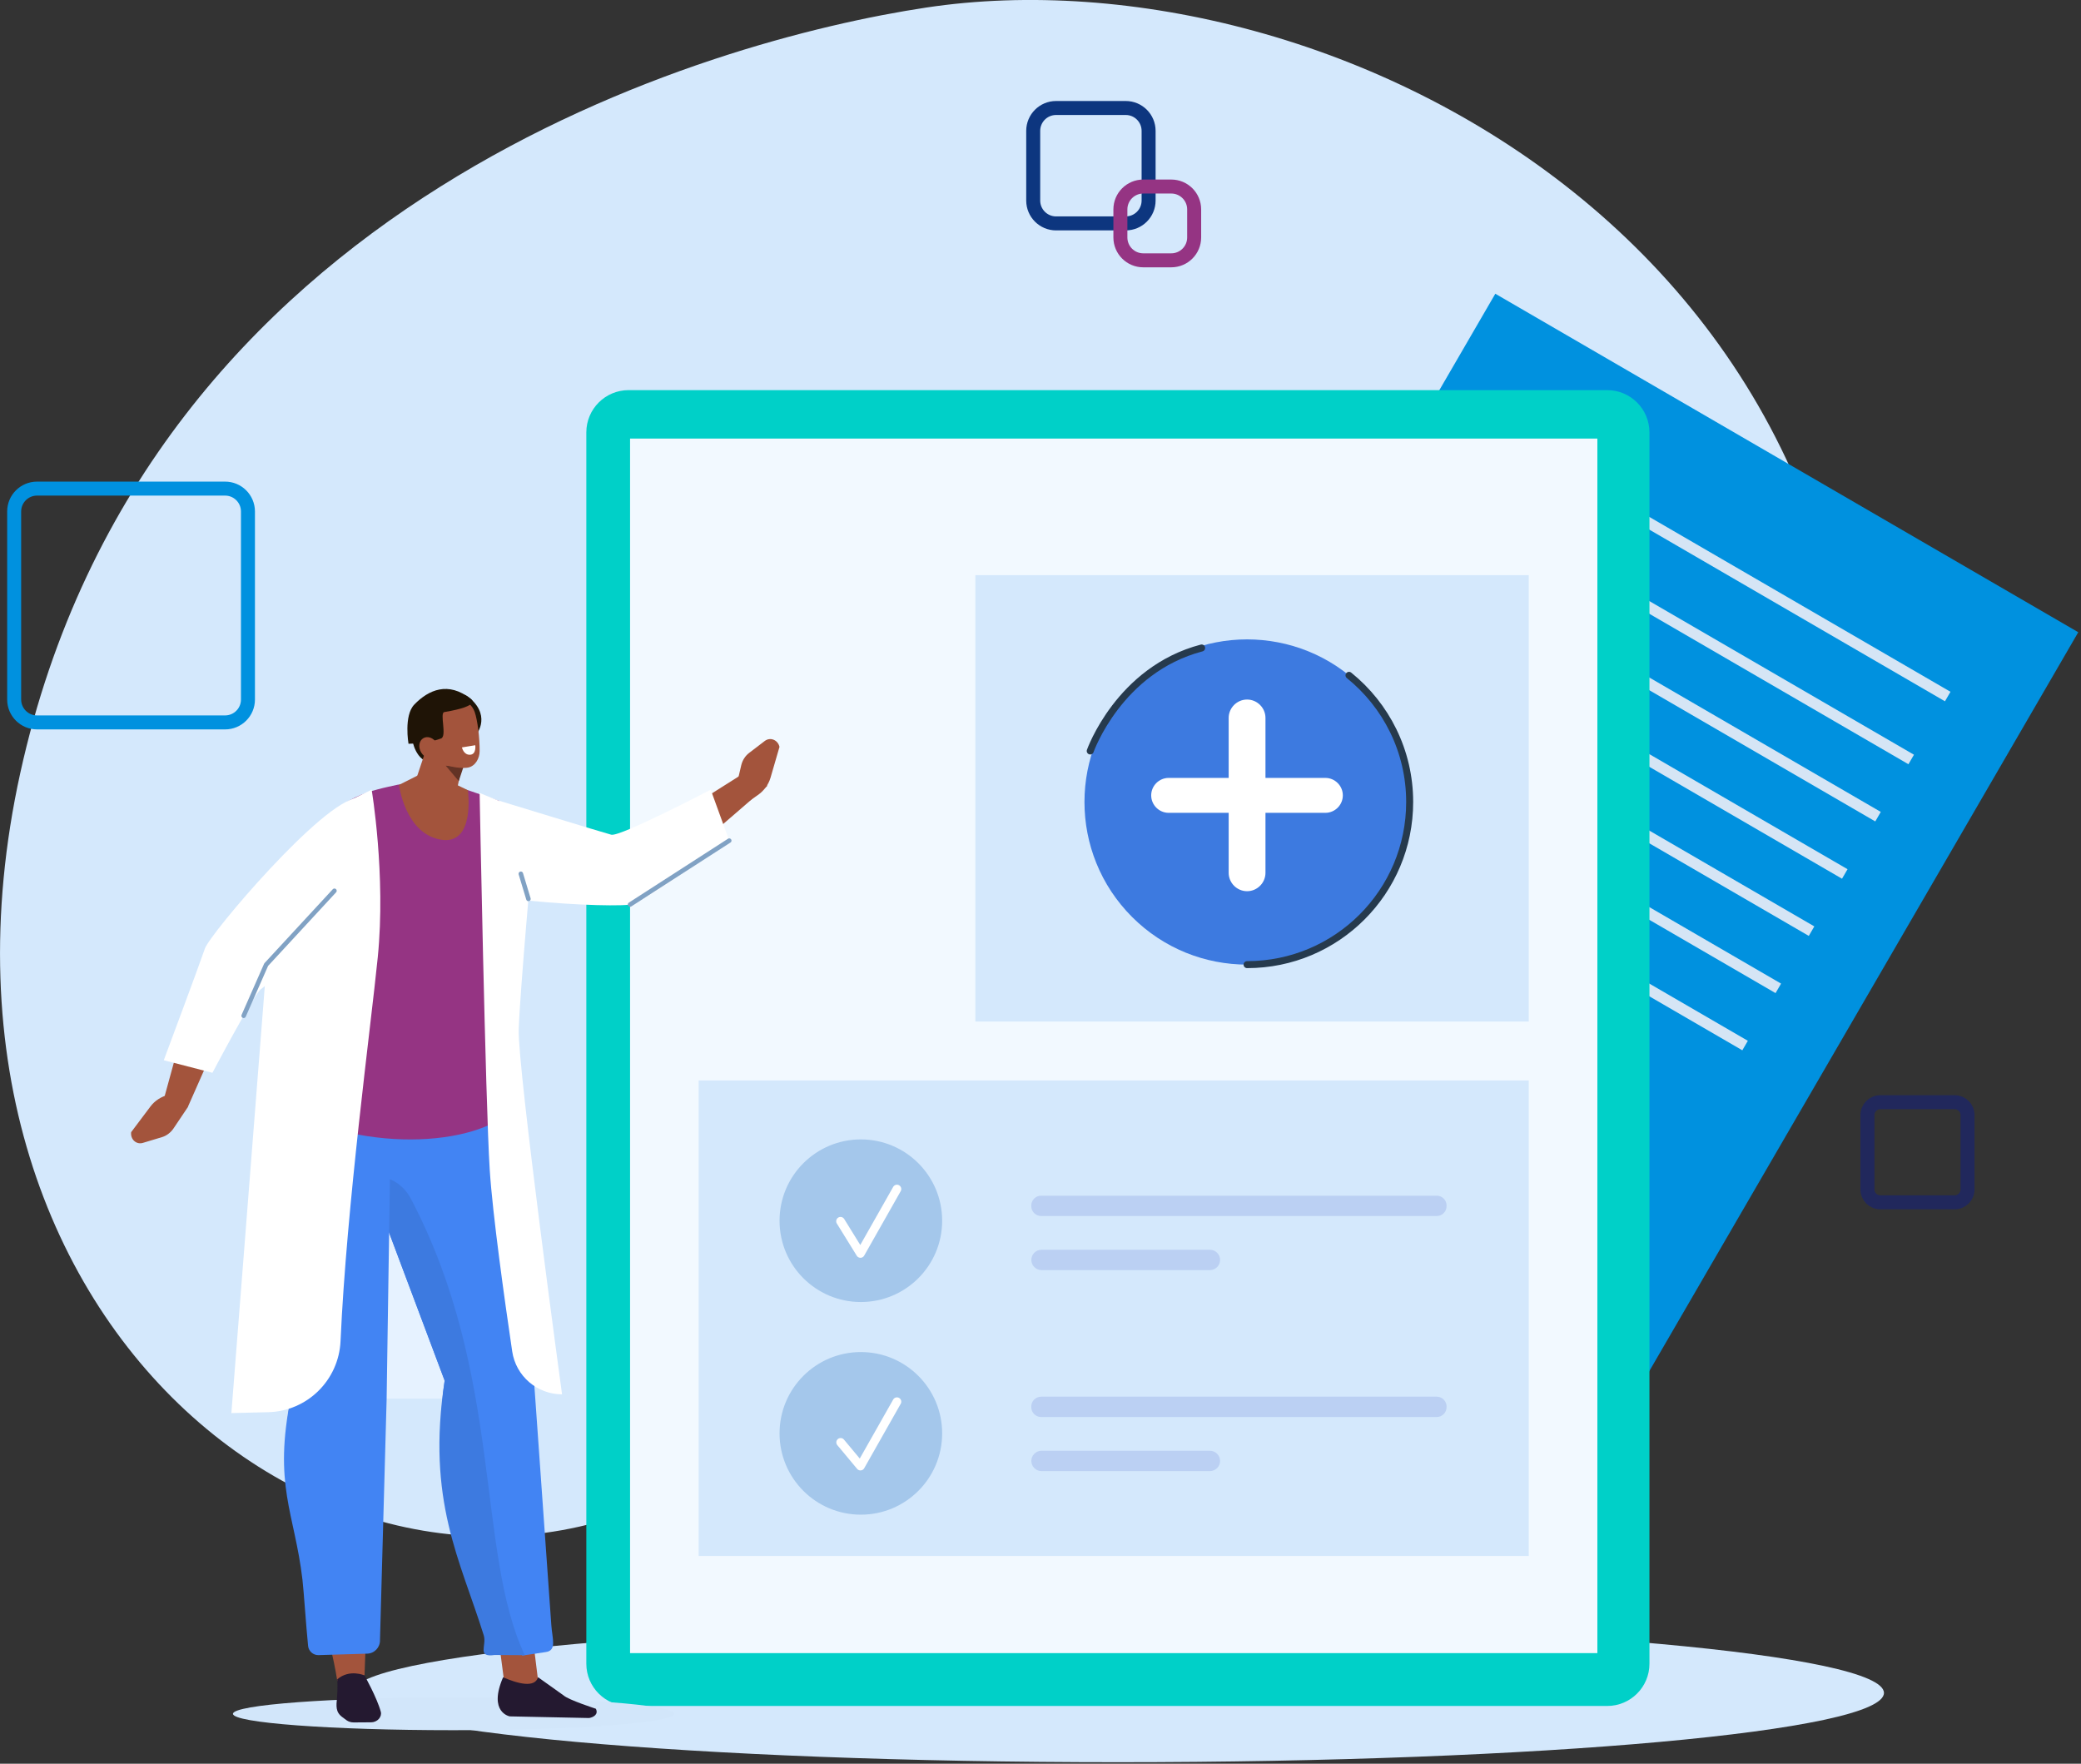 <?xml version="1.0" encoding="UTF-8"?> <svg xmlns="http://www.w3.org/2000/svg" width="354" height="300" viewBox="0 0 354 300" fill="none"><rect x="0" y="0" width="354" height="300" fill="#333333" stroke="none"/><g clip-path="url(#clip0_721_712)"><path fill-rule="evenodd" clip-rule="evenodd" d="M314.49 158.55C314.49 158.55 304.46 218.94 255.19 222.95C205.92 226.97 164.72 219.17 124.34 247.98C66 289.6 -18.08 229.36 3.45 131.48C24.98 33.62 121.1 6.79 157.53 1.29C226.51 -9.13 330.51 43.42 314.49 158.55Z" fill="#D4E8FC"></path><path d="M353.535 107.541L254.369 49.963L171.349 192.95L270.516 250.527L353.535 107.541Z" fill="#0091DF"></path><path d="M325.584 128.376L251.618 85.43L250.679 87.047L324.645 129.993L325.584 128.376Z" fill="#D5E5F5"></path><path d="M331.797 117.671L257.831 74.725L256.892 76.342L330.859 119.288L331.797 117.671Z" fill="#D5E5F5"></path><path d="M319.942 138.104L245.976 95.158L245.037 96.775L319.004 139.721L319.942 138.104Z" fill="#D5E5F5"></path><path d="M314.286 147.85L240.319 104.904L239.38 106.521L313.347 149.467L314.286 147.85Z" fill="#D5E5F5"></path><path d="M308.634 157.577L234.667 114.631L233.729 116.249L307.695 159.194L308.634 157.577Z" fill="#D5E5F5"></path><path d="M302.979 167.308L229.012 124.363L228.073 125.98L302.04 168.926L302.979 167.308Z" fill="#D5E5F5"></path><path d="M297.327 177.036L223.36 134.09L222.421 135.707L296.388 178.653L297.327 177.036Z" fill="#D5E5F5"></path><path d="M83.31 195.99H55.66V237.91H83.31V195.99Z" fill="#E6F2FF"></path><path d="M190.17 299.75C262.138 299.75 320.48 294.471 320.48 287.96C320.48 281.449 262.138 276.17 190.17 276.17C118.202 276.17 59.86 281.449 59.86 287.96C59.86 294.471 118.202 299.75 190.17 299.75Z" fill="#D4E8FC"></path><path d="M273.4 66.36H106.93C102.959 66.36 99.74 69.579 99.74 73.55V282.99C99.74 286.961 102.959 290.18 106.93 290.18H273.4C277.371 290.18 280.59 286.961 280.59 282.99V73.55C280.59 69.579 277.371 66.36 273.4 66.36Z" fill="#00D0C8"></path><path d="M271.73 74.6H107.18V281.19H271.73V74.6Z" fill="#F2F9FF"></path><path d="M260.06 97.83H165.92V173.76H260.06V97.83Z" fill="#D4E8FC"></path><path d="M260.06 183.78H118.85V264.66H260.06V183.78Z" fill="#D4E8FC"></path><path d="M231.698 155.976C242.5 145.175 242.5 127.661 231.698 116.859C220.896 106.057 203.382 106.057 192.581 116.859C181.779 127.661 181.779 145.175 192.581 155.976C203.382 166.778 220.896 166.778 231.698 155.976Z" fill="#3D7AE0"></path><path d="M229.48 114.87C235.77 119.94 239.8 127.71 239.8 136.42C239.8 151.7 227.42 164.08 212.14 164.08" stroke="#263A4D" stroke-width="1.19" stroke-linecap="round" stroke-linejoin="round"></path><path d="M185.46 127.74C185.46 127.74 190.33 113.92 204.41 110.22" stroke="#263A4D" stroke-width="1.19" stroke-linecap="round" stroke-linejoin="round"></path><path d="M212.14 151.59C210.42 151.59 209.01 150.18 209.01 148.46V122.12C209.01 120.4 210.42 118.99 212.14 118.99C213.86 118.99 215.27 120.4 215.27 122.12V148.46C215.27 150.18 213.86 151.59 212.14 151.59Z" fill="white"></path><path d="M195.83 135.29C195.83 133.66 197.17 132.32 198.8 132.32H225.46C227.09 132.32 228.43 133.66 228.43 135.29C228.43 136.92 227.09 138.26 225.46 138.26H198.8C197.17 138.26 195.83 136.92 195.83 135.29Z" fill="white"></path><path d="M84.91 150.14L85.97 152.9" stroke="#877968" stroke-width="0.79" stroke-linecap="round" stroke-linejoin="round"></path><path d="M146.44 221.47C138.8 221.47 132.61 215.28 132.61 207.64C132.61 200 138.8 193.81 146.44 193.81C154.08 193.81 160.27 200 160.27 207.64C160.27 215.28 154.08 221.47 146.44 221.47Z" fill="#A4C7EB"></path><path d="M142.98 207.73L146.37 213.21L152.58 202.25" stroke="white" stroke-width="1.47" stroke-linecap="round" stroke-linejoin="round"></path><path d="M146.44 257.64C138.8 257.64 132.61 251.45 132.61 243.81C132.61 236.17 138.8 229.98 146.44 229.98C154.08 229.98 160.27 236.17 160.27 243.81C160.27 251.45 154.08 257.64 146.44 257.64Z" fill="#A4C7EB"></path><path d="M143 245.34L146.37 249.38L152.58 238.42" stroke="white" stroke-width="1.47" stroke-linecap="round" stroke-linejoin="round"></path><path fill-rule="evenodd" clip-rule="evenodd" d="M101.92 147.51C104.24 150.65 108.12 151.82 112.38 149.36L130.55 133.65L126.27 131.68L111 141.34L101.93 147.5L101.92 147.51Z" fill="#A3543C"></path><path d="M125.1 134.43L126.09 130.18C126.29 129.33 126.76 128.59 127.42 128.08L130.09 126.04C131.02 125.33 132.32 125.84 132.6 127.04L131.07 132.3C130.73 133.46 129.96 134.51 128.91 135.24L127.15 136.45L125.09 134.43H125.1Z" fill="#A3543C"></path><path fill-rule="evenodd" clip-rule="evenodd" d="M71.57 148.72C75.38 153.12 105.16 154.61 107.66 153.77C110.47 152.82 124.05 142.99 124.05 142.99L120.9 134.32C120.9 134.32 105.49 142.38 103.98 141.98C102.47 141.58 84.84 136.18 84.84 136.18L71.57 148.73V148.72Z" fill="white"></path><path fill-rule="evenodd" clip-rule="evenodd" d="M114.68 291.51C114.63 293.05 97.8 294.3 77.07 294.3C56.34 294.3 39.59 293.05 39.63 291.51C39.67 289.97 56.51 288.72 77.24 288.72C97.97 288.72 114.72 289.97 114.68 291.51Z" fill="#D2E6FA"></path><path fill-rule="evenodd" clip-rule="evenodd" d="M85.73 285.78C88.71 289.14 90.88 289.99 91.59 286.3L90.7 279.12L84.87 279.2L85.73 285.77V285.78Z" fill="#A3543C"></path><path fill-rule="evenodd" clip-rule="evenodd" d="M72.91 177.46C83.46 189.41 83.69 182.17 83.69 182.17C83.69 182.17 90.51 227.29 90.41 228.79L93.79 276.48C93.95 278.73 94.76 280.76 92.83 281.01L88.84 281.61C85.01 267.51 72.27 256.9 75.64 234.84L62.69 200.35C47.18 174.72 72.91 177.46 72.91 177.46Z" fill="#4284F3"></path><path fill-rule="evenodd" clip-rule="evenodd" d="M89.27 281.54L84.13 281.51C81.07 281.95 82.83 279.9 82.29 278.16C78.28 265.29 72.52 255.26 75.64 234.84L62.69 200.35C65.73 199.6 68.5 201.25 69.91 203.93C85.66 233.9 80.94 263.86 89.27 281.54Z" fill="#3D7AE0"></path><path fill-rule="evenodd" clip-rule="evenodd" d="M64.26 181.82L63.71 237.86L62.01 284.99L57.38 285.94C54.72 268.96 45.23 256.25 49.89 235.69L48.08 197.43L55.49 183.67L64.26 181.82Z" fill="#A3543C"></path><path fill-rule="evenodd" clip-rule="evenodd" d="M66.6 182.6L65.77 237.99L64.64 278.98C64.67 280.21 63.7 281.24 62.48 281.28L54.18 281.53C53.29 281.56 52.5 280.86 52.41 279.97C52.05 276.36 51.69 270.8 51.45 268.69C50.12 257.32 46.42 252.65 49.51 237.51C49.76 236.29 49.84 235.02 49.72 233.75L44.73 186.5L55.5 183.68L66.6 182.61V182.6Z" fill="#4284F3"></path><path fill-rule="evenodd" clip-rule="evenodd" d="M62.01 284.99C62.01 284.99 64.13 288.77 64.78 291.17C64.89 291.58 64.76 292.03 64.44 292.39C64.12 292.74 63.63 292.96 63.15 292.96C62.1 292.96 60.91 292.97 60.17 292.98C59.71 292.98 59.28 292.85 58.94 292.6C58.74 292.45 58.49 292.27 58.24 292.08C57.07 291.22 57.19 290.21 57.33 288.78C57.47 287.31 57.38 285.64 57.38 285.64C59.48 283.84 62.02 284.99 62.02 284.99H62.01Z" fill="#241930"></path><path fill-rule="evenodd" clip-rule="evenodd" d="M91.53 285.29L95.88 288.39C96.74 289.16 101.36 290.65 101.36 290.65C101.84 291.6 100.97 292.1 100.22 292.23L86.72 291.95C86.72 291.95 82.99 291.3 85.58 285.3C88.07 286.38 90.95 287.16 91.53 285.3V285.29Z" fill="#241930"></path><path fill-rule="evenodd" clip-rule="evenodd" d="M84.88 136.22L79.59 134.4L72.01 132.86L67.64 133.48C63.44 134.4 57.06 135.57 54.72 141.53L50.97 149.54C49.76 153.07 48.26 158.32 47.74 162.01C45.94 174.85 46.43 177.76 44.72 186.5C59 196.26 79.73 195.27 86.49 189.29C81.47 163.23 89.38 150.84 84.87 136.23L84.88 136.22Z" fill="#953483"></path><path d="M79.59 134.4C79.59 134.4 80.93 143.91 74.91 142.81C68.89 141.72 67.87 133.51 67.87 133.51L72.68 131.09L79.59 134.41V134.4Z" fill="#A3543C"></path><path fill-rule="evenodd" clip-rule="evenodd" d="M80.86 125.17C80.86 125.17 83.64 122.09 80.06 118.86C76.47 115.62 75.98 123.33 76.1 123.42C76.22 123.52 80.86 125.17 80.86 125.17Z" fill="#1F1406"></path><path fill-rule="evenodd" clip-rule="evenodd" d="M70.11 125.73C70.11 125.73 70.63 129.68 73.61 129.73C76.59 129.78 76.53 121.2 76.53 121.2L70.11 125.72V125.73Z" fill="#1F1406"></path><path fill-rule="evenodd" clip-rule="evenodd" d="M79.09 127.8C79.09 127.8 78.21 132.01 77.49 135.5C77.3 136.43 76.56 137.16 75.55 137.41C74.55 137.66 73.44 137.41 72.64 136.72C72.38 136.5 72.13 136.28 71.89 136.08C70.8 135.15 70.38 133.77 70.79 132.53C71.85 129.37 73.77 123.61 73.77 123.61L79.09 127.8Z" fill="#A3543C"></path><path fill-rule="evenodd" clip-rule="evenodd" d="M78.81 130.54L78.04 132.86L75.82 130.24L78.81 130.54Z" fill="#633325"></path><path fill-rule="evenodd" clip-rule="evenodd" d="M72.05 122.8C71.81 121.56 72.61 120.37 73.83 120.12C75.14 119.86 76.78 119.54 78.09 119.28C79.31 119.04 80.31 119.9 80.74 121.08C81.24 122.48 81.6 125.51 81.59 127.75C81.59 129.01 80.85 130.32 79.63 130.56C78.32 130.82 74.17 130.33 73.34 128.04C72.71 126.3 72.41 124.61 72.06 122.79L72.05 122.8Z" fill="#A3543C"></path><path fill-rule="evenodd" clip-rule="evenodd" d="M69.49 126.51C69.49 126.51 68.66 121.71 70.48 119.84C72.91 117.32 76.26 115.87 80.05 118.86C80.05 118.86 82.14 120.03 75.58 121.12C74.75 121.26 76.08 125.23 75.03 125.61C73.62 126.13 71.81 126.47 69.49 126.51Z" fill="#1F1406"></path><path fill-rule="evenodd" clip-rule="evenodd" d="M71.64 127.98C72.17 128.87 73.18 129.23 73.91 128.79C74.64 128.35 74.8 127.27 74.27 126.38C73.74 125.49 72.73 125.13 72 125.57C71.27 126.01 71.11 127.09 71.64 127.98Z" fill="#A3543C"></path><path fill-rule="evenodd" clip-rule="evenodd" d="M43.37 161.63C39.69 160.31 35.82 161.5 33.65 165.91L27.29 189.07L31.94 188.32L39.25 171.79L43.36 161.62L43.37 161.63Z" fill="#A3543C"></path><path d="M31.95 188.32L29.52 191.94C29.03 192.66 28.33 193.19 27.53 193.43L24.31 194.4C23.19 194.74 22.16 193.8 22.31 192.58L25.6 188.2C26.33 187.23 27.42 186.52 28.66 186.22L30.73 185.71L31.94 188.33L31.95 188.32Z" fill="#A3543C"></path><path fill-rule="evenodd" clip-rule="evenodd" d="M60.78 135.76C54.97 136.12 35.69 158.86 34.85 161.36C33.9 164.17 27.86 180.34 27.86 180.34L36.14 182.48C36.14 182.48 43.11 169.23 44.35 168.28C45.58 167.33 62.69 153.92 62.69 153.92L60.78 135.76Z" fill="white"></path><path fill-rule="evenodd" clip-rule="evenodd" d="M63.22 134.31C63.22 134.31 65.67 148.81 64.26 162.85C63.07 174.7 58.96 205.08 57.93 228.11C57.63 234.76 52.27 240.05 45.62 240.21L39.36 240.36L45.27 164.88L59.38 136.21L63.21 134.33L63.22 134.31Z" fill="white"></path><path fill-rule="evenodd" clip-rule="evenodd" d="M81.59 134.89C81.59 134.89 82.58 187.62 83.31 199C83.8 206.6 85.83 221.09 87.13 229.86C87.75 234.06 91.36 237.17 95.61 237.17C95.61 237.17 88.03 181.64 88.24 175.09C88.45 168.54 90.66 144.15 90.66 144.15L84.89 136.22L81.6 134.89H81.59Z" fill="white"></path><path d="M88.6 148.63L89.89 152.9" stroke="#81A2C4" stroke-width="0.77" stroke-linecap="round" stroke-linejoin="round"></path><path d="M107.18 153.86L124.05 142.99" stroke="#81A2C4" stroke-width="0.77" stroke-linecap="round" stroke-linejoin="round"></path><path d="M41.45 172.78L45.28 164.08L56.89 151.52" stroke="#81A2C4" stroke-width="0.77" stroke-linecap="round" stroke-linejoin="round"></path><path d="M244.4 203.38H177.11C176.182 203.38 175.43 204.132 175.43 205.06V205.16C175.43 206.088 176.182 206.84 177.11 206.84H244.4C245.328 206.84 246.08 206.088 246.08 205.16V205.06C246.08 204.132 245.328 203.38 244.4 203.38Z" fill="#BBD0F3"></path><path d="M205.82 216.04H177.17C176.22 216.04 175.44 215.26 175.44 214.31C175.44 213.36 176.22 212.58 177.17 212.58H205.82C206.77 212.58 207.55 213.36 207.55 214.31C207.55 215.26 206.77 216.04 205.82 216.04Z" fill="#BBD0F3"></path><path d="M244.4 237.57H177.11C176.182 237.57 175.43 238.322 175.43 239.25V239.35C175.43 240.278 176.182 241.03 177.11 241.03H244.4C245.328 241.03 246.08 240.278 246.08 239.35V239.25C246.08 238.322 245.328 237.57 244.4 237.57Z" fill="#BBD0F3"></path><path d="M205.82 250.23H177.17C176.22 250.23 175.44 249.45 175.44 248.5C175.44 247.55 176.22 246.77 177.17 246.77H205.82C206.77 246.77 207.55 247.55 207.55 248.5C207.55 249.45 206.77 250.23 205.82 250.23Z" fill="#BBD0F3"></path><path fill-rule="evenodd" clip-rule="evenodd" d="M78.58 127.13L80.85 126.76C80.85 126.76 81.07 128.33 79.96 128.38C78.85 128.43 78.58 127.13 78.58 127.13Z" fill="white"></path><path d="M332.51 187.48H319.86C318.65 187.48 317.67 188.46 317.67 189.67V202.32C317.67 203.53 318.65 204.51 319.86 204.51H332.51C333.719 204.51 334.7 203.53 334.7 202.32V189.67C334.7 188.46 333.719 187.48 332.51 187.48Z" stroke="#21285C" stroke-width="2.38" stroke-linecap="round" stroke-linejoin="round"></path><path d="M191.5 18.37H179.65C177.501 18.37 175.76 20.112 175.76 22.26V34.11C175.76 36.258 177.501 38 179.65 38H191.5C193.648 38 195.39 36.258 195.39 34.11V22.26C195.39 20.112 193.648 18.37 191.5 18.37Z" stroke="#0D367F" stroke-width="2.38" stroke-linecap="round" stroke-linejoin="round"></path><path d="M199.25 31.73H194.48C192.331 31.73 190.59 33.472 190.59 35.62V40.39C190.59 42.538 192.331 44.28 194.48 44.28H199.25C201.398 44.28 203.14 42.538 203.14 40.39V35.62C203.14 33.472 201.398 31.73 199.25 31.73Z" stroke="#953483" stroke-width="2.38" stroke-linecap="round" stroke-linejoin="round"></path><path d="M38.29 83.11H6.3C4.152 83.11 2.41 84.852 2.41 87V118.99C2.41 121.138 4.152 122.88 6.3 122.88H38.29C40.438 122.88 42.18 121.138 42.18 118.99V87C42.18 84.852 40.438 83.11 38.29 83.11Z" stroke="#0091DF" stroke-width="2.38" stroke-linecap="round" stroke-linejoin="round"></path></g><defs><clipPath id="clip0_721_712"><rect width="353.56" height="299.76" fill="white"></rect></clipPath></defs></svg> 